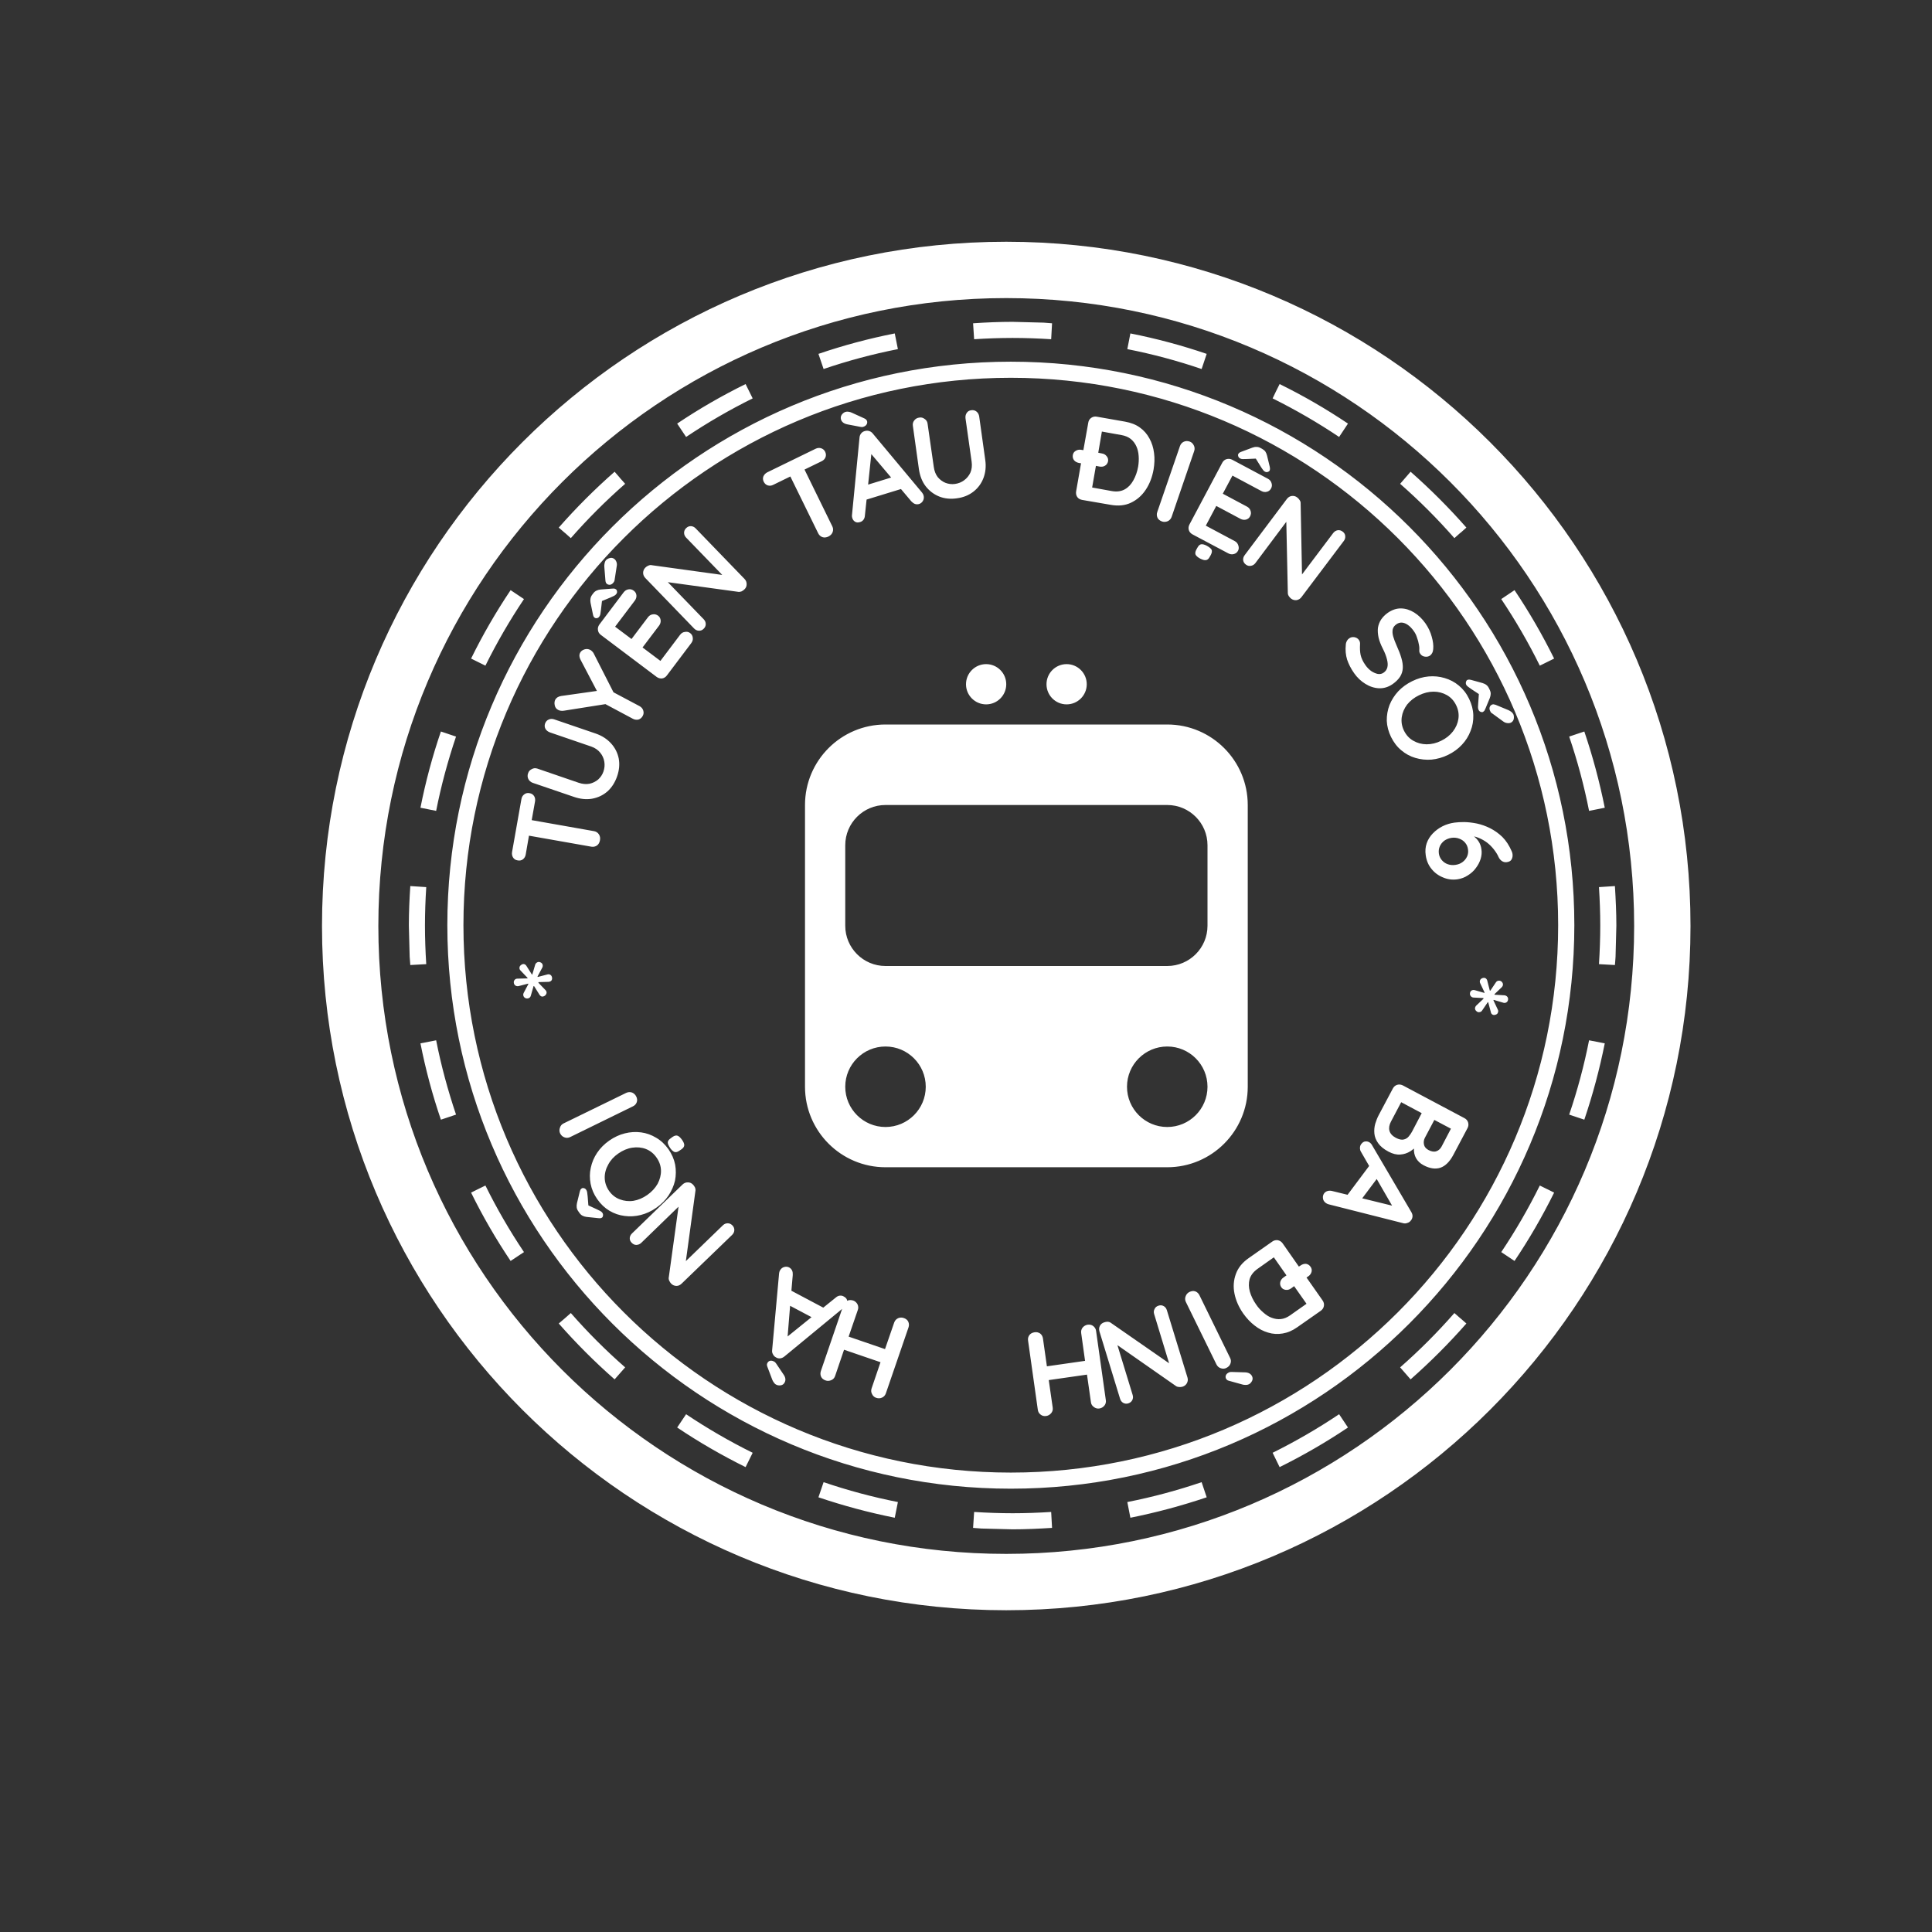 <svg width="24" height="24" viewBox="0 0 24 24" fill="none" xmlns="http://www.w3.org/2000/svg">
<rect x="0" y="0" width="24" height="24" fill="#333333" stroke="none"/>
<path d="M12.5 3.003C17.194 3.003 21 6.809 21 11.503C21 16.197 17.194 20.003 12.5 20.003C7.806 20.003 4 16.197 4 11.503C4 6.809 7.806 3.003 12.5 3.003ZM12.5 3.703C8.192 3.703 4.7 7.195 4.7 11.503C4.7 15.811 8.192 19.303 12.5 19.303C16.808 19.303 20.3 15.811 20.3 11.503C20.3 7.195 16.808 3.703 12.5 3.703ZM13.069 18.98C12.907 18.99 12.744 18.998 12.579 18.998L12.193 18.988C12.158 18.986 12.123 18.982 12.088 18.98L12.101 18.782C12.259 18.792 12.418 18.798 12.579 18.798C12.74 18.798 12.9 18.792 13.058 18.782L13.069 18.98ZM10.231 18.412C10.531 18.514 10.839 18.597 11.154 18.659L11.115 18.854C10.791 18.789 10.475 18.704 10.167 18.6L10.231 18.412ZM14.99 18.6C14.682 18.704 14.366 18.789 14.042 18.854L14.004 18.659C14.319 18.597 14.627 18.514 14.927 18.412L14.99 18.6ZM12.557 4.493C16.423 4.493 19.557 7.627 19.557 11.493C19.556 15.359 16.423 18.493 12.557 18.493C8.691 18.493 5.557 15.359 5.557 11.493C5.557 7.627 8.691 4.493 12.557 4.493ZM12.557 4.693C8.801 4.693 5.757 7.738 5.757 11.493C5.757 15.249 8.801 18.293 12.557 18.293C16.312 18.293 19.356 15.249 19.356 11.493C19.356 7.738 16.312 4.693 12.557 4.693ZM8.523 17.568C8.787 17.745 9.063 17.905 9.35 18.047L9.262 18.225C8.967 18.079 8.683 17.915 8.412 17.733L8.523 17.568ZM16.745 17.733C16.474 17.915 16.191 18.079 15.896 18.225L15.809 18.047C16.095 17.905 16.371 17.745 16.635 17.568L16.745 17.733ZM13.511 16.456C13.538 16.452 13.562 16.458 13.581 16.473C13.6 16.488 13.613 16.508 13.616 16.534L13.737 17.393C13.741 17.418 13.735 17.441 13.72 17.46C13.704 17.48 13.683 17.493 13.655 17.497C13.632 17.5 13.609 17.494 13.589 17.479C13.568 17.464 13.555 17.445 13.552 17.419L13.503 17.076L13.028 17.144L13.077 17.485C13.081 17.511 13.075 17.534 13.059 17.554C13.042 17.574 13.022 17.586 12.997 17.59C12.969 17.594 12.945 17.588 12.926 17.572C12.907 17.558 12.895 17.537 12.892 17.512L12.771 16.653C12.767 16.628 12.773 16.604 12.788 16.584C12.803 16.565 12.824 16.554 12.852 16.55C12.876 16.546 12.9 16.551 12.921 16.565C12.941 16.581 12.952 16.601 12.956 16.627L13.005 16.973L13.479 16.905L13.431 16.561C13.427 16.535 13.433 16.512 13.449 16.491C13.466 16.472 13.486 16.46 13.511 16.456ZM14.456 16.225C14.475 16.235 14.488 16.253 14.495 16.275L14.751 17.111C14.759 17.136 14.756 17.159 14.745 17.181C14.733 17.203 14.715 17.218 14.69 17.226C14.677 17.23 14.662 17.231 14.646 17.23C14.631 17.229 14.617 17.225 14.607 17.217L13.881 16.71L14.07 17.328C14.077 17.351 14.076 17.372 14.066 17.392C14.057 17.411 14.04 17.425 14.017 17.433C13.994 17.44 13.972 17.438 13.953 17.427C13.934 17.416 13.921 17.399 13.914 17.376L13.658 16.54C13.651 16.515 13.652 16.491 13.664 16.469C13.675 16.448 13.694 16.433 13.719 16.426C13.731 16.422 13.744 16.419 13.759 16.419C13.773 16.42 13.785 16.423 13.794 16.429L14.523 16.935L14.337 16.323C14.33 16.3 14.332 16.28 14.343 16.26C14.352 16.24 14.369 16.226 14.393 16.219C14.415 16.212 14.437 16.214 14.456 16.225ZM9.804 15.745C9.82 15.754 9.832 15.767 9.84 15.783C9.847 15.799 9.849 15.818 9.848 15.838L9.831 16.034L10.227 16.244L10.382 16.119C10.397 16.106 10.413 16.097 10.432 16.095C10.449 16.093 10.465 16.096 10.479 16.104C10.503 16.116 10.518 16.132 10.523 16.151C10.523 16.154 10.522 16.157 10.523 16.16C10.524 16.16 10.524 16.159 10.525 16.158C10.547 16.148 10.572 16.147 10.6 16.156C10.622 16.164 10.64 16.18 10.652 16.202C10.663 16.225 10.665 16.249 10.656 16.273L10.542 16.604L10.994 16.759L11.108 16.429C11.117 16.404 11.133 16.386 11.157 16.375C11.181 16.365 11.204 16.365 11.227 16.373C11.254 16.382 11.273 16.397 11.283 16.419C11.293 16.441 11.294 16.465 11.286 16.489L11.004 17.31C10.995 17.334 10.98 17.351 10.958 17.361C10.935 17.372 10.91 17.373 10.884 17.364C10.861 17.357 10.844 17.341 10.833 17.318C10.821 17.296 10.819 17.273 10.827 17.248L10.938 16.922L10.485 16.767L10.374 17.093C10.366 17.117 10.35 17.135 10.326 17.145C10.302 17.155 10.278 17.157 10.255 17.148C10.229 17.139 10.21 17.124 10.2 17.102C10.19 17.08 10.189 17.057 10.197 17.032L10.461 16.26L9.745 16.85C9.729 16.863 9.711 16.872 9.692 16.874C9.672 16.876 9.654 16.872 9.638 16.861C9.622 16.853 9.61 16.84 9.602 16.823C9.592 16.807 9.589 16.789 9.592 16.769L9.678 15.819C9.679 15.806 9.683 15.794 9.688 15.784C9.701 15.76 9.719 15.745 9.742 15.739C9.765 15.733 9.785 15.735 9.804 15.745ZM9.614 16.913C9.619 16.915 9.623 16.918 9.628 16.922C9.632 16.926 9.636 16.931 9.64 16.936L9.735 17.077C9.759 17.112 9.763 17.145 9.747 17.174C9.736 17.194 9.72 17.206 9.698 17.209C9.676 17.212 9.658 17.209 9.643 17.201C9.63 17.195 9.621 17.186 9.613 17.174C9.605 17.163 9.597 17.15 9.593 17.138L9.532 16.977C9.528 16.967 9.527 16.958 9.527 16.95C9.528 16.944 9.53 16.937 9.533 16.931C9.541 16.917 9.552 16.907 9.567 16.904C9.582 16.901 9.598 16.904 9.614 16.913ZM15.469 17.048C15.51 17.05 15.538 17.066 15.553 17.095C15.563 17.115 15.563 17.136 15.553 17.155C15.542 17.175 15.529 17.189 15.514 17.196C15.501 17.202 15.488 17.205 15.475 17.204C15.46 17.204 15.446 17.203 15.434 17.199L15.268 17.153C15.257 17.151 15.249 17.147 15.243 17.142C15.238 17.137 15.233 17.132 15.23 17.126C15.223 17.112 15.223 17.097 15.229 17.083C15.235 17.069 15.247 17.058 15.264 17.05C15.268 17.048 15.274 17.046 15.279 17.044C15.286 17.043 15.292 17.043 15.299 17.043L15.469 17.048ZM7.091 16.311C7.301 16.551 7.526 16.776 7.766 16.986L7.635 17.135C7.389 16.919 7.157 16.687 6.941 16.441L7.016 16.377L7.091 16.311ZM18.142 16.377H18.143L18.216 16.441C18 16.687 17.768 16.919 17.523 17.135L17.393 16.986C17.632 16.776 17.857 16.551 18.067 16.311L18.142 16.377ZM14.849 16.042C14.872 16.051 14.889 16.067 14.9 16.09L15.281 16.869C15.293 16.892 15.294 16.916 15.285 16.939C15.277 16.963 15.259 16.981 15.234 16.993C15.213 17.004 15.19 17.005 15.166 16.997C15.142 16.99 15.124 16.974 15.112 16.951L14.731 16.173C14.72 16.149 14.719 16.125 14.729 16.101C14.738 16.077 14.754 16.06 14.776 16.049C14.802 16.037 14.826 16.034 14.849 16.042ZM9.784 16.602L10.081 16.362L9.815 16.221L9.784 16.602ZM15.873 15.406C15.897 15.411 15.918 15.424 15.933 15.445L16.135 15.734L16.157 15.72C16.178 15.705 16.201 15.698 16.225 15.7C16.248 15.704 16.266 15.716 16.28 15.736C16.294 15.755 16.298 15.776 16.293 15.798C16.287 15.821 16.273 15.841 16.252 15.855L16.23 15.87L16.43 16.155C16.445 16.177 16.45 16.199 16.446 16.223C16.442 16.248 16.428 16.268 16.407 16.283L16.114 16.488C16.055 16.53 15.995 16.555 15.934 16.565C15.872 16.576 15.812 16.572 15.753 16.554C15.693 16.537 15.637 16.507 15.585 16.466C15.533 16.426 15.486 16.376 15.444 16.317C15.389 16.238 15.352 16.155 15.335 16.069C15.318 15.985 15.324 15.904 15.352 15.827C15.379 15.751 15.431 15.685 15.511 15.629L15.805 15.423C15.826 15.408 15.849 15.403 15.873 15.406ZM15.622 15.762C15.571 15.798 15.538 15.841 15.523 15.89C15.51 15.94 15.511 15.991 15.526 16.045C15.542 16.1 15.568 16.154 15.604 16.205C15.63 16.244 15.661 16.277 15.694 16.305C15.727 16.334 15.761 16.357 15.798 16.37C15.835 16.384 15.873 16.39 15.911 16.386C15.95 16.382 15.989 16.366 16.027 16.339L16.23 16.196L16.076 15.977L16.038 16.005C16.017 16.02 15.995 16.026 15.972 16.023C15.948 16.02 15.93 16.01 15.917 15.991C15.903 15.971 15.899 15.948 15.904 15.925C15.91 15.903 15.922 15.885 15.943 15.87L15.981 15.843L15.824 15.619L15.622 15.762ZM8.546 14.688C8.57 14.688 8.591 14.697 8.609 14.716C8.618 14.725 8.626 14.737 8.633 14.75C8.638 14.763 8.641 14.775 8.64 14.785L8.52 15.666L8.98 15.221C8.998 15.204 9.018 15.196 9.04 15.196C9.062 15.196 9.081 15.205 9.099 15.223C9.115 15.24 9.123 15.26 9.122 15.282C9.121 15.304 9.112 15.323 9.095 15.34L8.466 15.947C8.447 15.965 8.426 15.974 8.402 15.974C8.377 15.973 8.355 15.964 8.337 15.945C8.327 15.935 8.32 15.923 8.313 15.908C8.307 15.894 8.305 15.88 8.308 15.867L8.429 14.99L7.965 15.44C7.948 15.456 7.927 15.464 7.905 15.465C7.884 15.465 7.864 15.456 7.847 15.438C7.83 15.421 7.822 15.402 7.823 15.38C7.824 15.358 7.834 15.339 7.851 15.322L8.479 14.714C8.498 14.696 8.52 14.687 8.546 14.688ZM6.03 14.727C6.172 15.014 6.332 15.29 6.509 15.554L6.426 15.609L6.343 15.664C6.161 15.393 5.997 15.11 5.852 14.815L5.94 14.771L6.03 14.727ZM19.217 14.771H19.218L19.306 14.815C19.16 15.11 18.996 15.393 18.814 15.664L18.649 15.554C18.826 15.29 18.986 15.014 19.128 14.727L19.217 14.771ZM16.963 14.179C16.983 14.177 17.002 14.183 17.02 14.196C17.027 14.202 17.033 14.209 17.039 14.217L17.531 15.055C17.542 15.073 17.548 15.092 17.547 15.111C17.545 15.132 17.538 15.149 17.525 15.163C17.515 15.177 17.5 15.187 17.482 15.192C17.465 15.199 17.446 15.2 17.427 15.194L16.503 14.96C16.49 14.956 16.479 14.951 16.47 14.944C16.448 14.928 16.436 14.908 16.434 14.884C16.431 14.861 16.437 14.841 16.449 14.824C16.46 14.81 16.474 14.8 16.492 14.795C16.509 14.79 16.528 14.79 16.548 14.795L16.74 14.842L17.008 14.484L16.909 14.312C16.898 14.296 16.893 14.277 16.894 14.259C16.894 14.242 16.899 14.226 16.909 14.213C16.925 14.191 16.943 14.18 16.963 14.179ZM7.282 14.78C7.288 14.789 7.292 14.799 7.294 14.812C7.296 14.826 7.298 14.842 7.3 14.861L7.309 14.974L7.411 15.021C7.429 15.03 7.444 15.037 7.456 15.043C7.468 15.049 7.477 15.057 7.482 15.065C7.49 15.076 7.492 15.087 7.491 15.099C7.49 15.111 7.486 15.12 7.479 15.125C7.472 15.13 7.465 15.132 7.459 15.133C7.452 15.134 7.442 15.133 7.429 15.132L7.286 15.117C7.267 15.115 7.25 15.109 7.236 15.102C7.222 15.095 7.209 15.083 7.197 15.066L7.184 15.047C7.172 15.031 7.166 15.015 7.164 14.999C7.162 14.983 7.163 14.966 7.167 14.947L7.201 14.808C7.204 14.795 7.208 14.785 7.211 14.779C7.214 14.774 7.218 14.768 7.225 14.764C7.232 14.758 7.242 14.757 7.254 14.76C7.265 14.762 7.274 14.769 7.282 14.78ZM7.965 14.067C8.031 14.076 8.093 14.098 8.152 14.134C8.211 14.168 8.261 14.216 8.304 14.276C8.346 14.337 8.374 14.401 8.387 14.468C8.399 14.535 8.398 14.601 8.385 14.667C8.37 14.732 8.342 14.794 8.304 14.852C8.265 14.909 8.215 14.96 8.153 15.003C8.092 15.046 8.027 15.076 7.96 15.093C7.892 15.11 7.826 15.114 7.76 15.105C7.692 15.097 7.629 15.075 7.57 15.04C7.512 15.005 7.461 14.957 7.419 14.896C7.377 14.836 7.35 14.773 7.337 14.706C7.324 14.638 7.324 14.571 7.339 14.506C7.353 14.44 7.379 14.378 7.418 14.32C7.457 14.262 7.507 14.212 7.568 14.169C7.63 14.126 7.694 14.096 7.762 14.079C7.829 14.062 7.897 14.058 7.965 14.067ZM16.922 14.886L17.293 14.977L17.102 14.646L16.922 14.886ZM7.854 14.257C7.793 14.266 7.736 14.291 7.681 14.329C7.626 14.367 7.584 14.413 7.556 14.466C7.526 14.519 7.511 14.575 7.512 14.632C7.513 14.689 7.531 14.743 7.566 14.794C7.602 14.845 7.647 14.879 7.7 14.899C7.753 14.919 7.81 14.926 7.869 14.917C7.928 14.907 7.985 14.883 8.041 14.844C8.096 14.805 8.139 14.759 8.169 14.706C8.197 14.653 8.212 14.598 8.211 14.542C8.21 14.485 8.192 14.431 8.156 14.38C8.121 14.329 8.076 14.294 8.023 14.273C7.97 14.253 7.913 14.248 7.854 14.257ZM17.426 13.483L18.192 13.89C18.215 13.902 18.23 13.92 18.237 13.942C18.245 13.967 18.242 13.991 18.23 14.014L18.053 14.348C18.008 14.432 17.954 14.485 17.893 14.506C17.831 14.526 17.761 14.516 17.684 14.475C17.642 14.453 17.611 14.423 17.59 14.386C17.571 14.352 17.563 14.312 17.564 14.268C17.55 14.28 17.535 14.292 17.519 14.302C17.482 14.325 17.441 14.339 17.395 14.342C17.35 14.346 17.301 14.334 17.248 14.306C17.19 14.275 17.147 14.24 17.12 14.201C17.093 14.163 17.077 14.123 17.073 14.081C17.069 14.039 17.073 13.998 17.084 13.959C17.096 13.92 17.11 13.884 17.127 13.852L17.303 13.521C17.315 13.499 17.333 13.483 17.356 13.476C17.38 13.469 17.403 13.472 17.426 13.483ZM14.5 9C15.052 9 15.5 9.448 15.5 10V13.5C15.5 14.052 15.052 14.5 14.5 14.5H11C10.448 14.5 10 14.052 10 13.5V10C10 9.448 10.448 9 11 9H14.5ZM8.416 14.108C8.434 14.114 8.453 14.132 8.473 14.16C8.492 14.187 8.501 14.21 8.5 14.227C8.499 14.245 8.487 14.262 8.464 14.278L8.44 14.294C8.417 14.311 8.396 14.316 8.378 14.31C8.361 14.303 8.343 14.287 8.326 14.263C8.305 14.232 8.295 14.209 8.295 14.191C8.296 14.174 8.308 14.156 8.332 14.14L8.355 14.123C8.379 14.107 8.399 14.102 8.416 14.108ZM17.7 14.135C17.687 14.16 17.683 14.188 17.689 14.218C17.695 14.247 17.714 14.269 17.745 14.286C17.783 14.306 17.816 14.311 17.843 14.301C17.87 14.292 17.893 14.272 17.909 14.241L18.024 14.021L17.818 13.912L17.7 14.135ZM17.279 13.933C17.258 13.973 17.251 14.011 17.26 14.046C17.269 14.081 17.296 14.111 17.339 14.134C17.379 14.155 17.412 14.162 17.439 14.155C17.464 14.149 17.485 14.136 17.501 14.116C17.517 14.097 17.53 14.077 17.54 14.059L17.661 13.828L17.406 13.692L17.279 13.933ZM7.852 13.572C7.875 13.582 7.892 13.598 7.903 13.62C7.916 13.645 7.918 13.67 7.91 13.692C7.901 13.716 7.885 13.733 7.861 13.744L7.083 14.125C7.06 14.136 7.036 14.138 7.013 14.129C6.989 14.121 6.97 14.104 6.958 14.079C6.948 14.058 6.947 14.035 6.955 14.011C6.962 13.986 6.977 13.967 7 13.956L7.779 13.576C7.803 13.565 7.827 13.563 7.852 13.572ZM11 13C10.724 13 10.5 13.224 10.5 13.5C10.5 13.776 10.724 14 11 14C11.276 14 11.5 13.776 11.5 13.5C11.5 13.224 11.276 13 11 13ZM14.5 13C14.224 13 14 13.224 14 13.5C14 13.776 14.224 14 14.5 14C14.776 14 15 13.776 15 13.5C15 13.224 14.776 13 14.5 13ZM5.418 12.923C5.48 13.238 5.564 13.546 5.665 13.846L5.57 13.878L5.477 13.909C5.372 13.602 5.287 13.285 5.223 12.961L5.418 12.923ZM19.935 12.961C19.87 13.285 19.785 13.601 19.681 13.909L19.588 13.878L19.493 13.846C19.595 13.546 19.678 13.238 19.74 12.923L19.935 12.961ZM18.456 12.153C18.467 12.161 18.473 12.172 18.476 12.185L18.506 12.302C18.506 12.305 18.508 12.306 18.51 12.307C18.512 12.307 18.513 12.306 18.515 12.304L18.582 12.204C18.59 12.191 18.602 12.184 18.615 12.183C18.629 12.181 18.641 12.184 18.652 12.193C18.664 12.204 18.67 12.215 18.67 12.229C18.671 12.242 18.665 12.253 18.655 12.264L18.567 12.348C18.565 12.35 18.565 12.352 18.565 12.354C18.566 12.357 18.567 12.358 18.57 12.357L18.689 12.364C18.704 12.366 18.716 12.372 18.725 12.383C18.733 12.393 18.736 12.406 18.733 12.421C18.731 12.434 18.724 12.445 18.713 12.452C18.701 12.459 18.688 12.461 18.674 12.456L18.56 12.422C18.557 12.42 18.554 12.421 18.553 12.423C18.552 12.425 18.552 12.428 18.554 12.431L18.605 12.539C18.612 12.552 18.614 12.565 18.608 12.577C18.604 12.591 18.595 12.6 18.581 12.604C18.564 12.611 18.549 12.61 18.538 12.602C18.527 12.595 18.521 12.584 18.519 12.57L18.488 12.454C18.488 12.451 18.486 12.45 18.484 12.449C18.483 12.449 18.481 12.45 18.48 12.452L18.412 12.552C18.404 12.565 18.392 12.572 18.379 12.573C18.365 12.576 18.353 12.572 18.342 12.562C18.33 12.553 18.324 12.541 18.323 12.527C18.323 12.514 18.329 12.502 18.339 12.491L18.427 12.408C18.429 12.406 18.429 12.403 18.429 12.401C18.428 12.399 18.427 12.398 18.424 12.398L18.305 12.392C18.29 12.391 18.278 12.385 18.27 12.373C18.261 12.363 18.258 12.35 18.261 12.335C18.263 12.321 18.27 12.311 18.281 12.304C18.293 12.298 18.306 12.296 18.32 12.3L18.435 12.333C18.437 12.335 18.44 12.335 18.441 12.333C18.443 12.331 18.442 12.328 18.44 12.325L18.389 12.217C18.382 12.204 18.381 12.191 18.385 12.179C18.39 12.166 18.399 12.157 18.413 12.151C18.43 12.145 18.445 12.146 18.456 12.153ZM6.712 11.954C6.726 11.959 6.735 11.968 6.74 11.981C6.744 11.994 6.743 12.008 6.736 12.021L6.679 12.127C6.677 12.13 6.677 12.133 6.679 12.135C6.68 12.136 6.682 12.136 6.685 12.135L6.8 12.105C6.814 12.101 6.828 12.103 6.839 12.111C6.85 12.119 6.856 12.131 6.858 12.146C6.86 12.159 6.857 12.171 6.849 12.182C6.84 12.191 6.828 12.196 6.813 12.197L6.693 12.2C6.691 12.2 6.689 12.201 6.688 12.202C6.688 12.204 6.688 12.207 6.69 12.21L6.774 12.297C6.785 12.307 6.79 12.319 6.79 12.332C6.789 12.345 6.782 12.357 6.771 12.367C6.756 12.378 6.742 12.382 6.729 12.379C6.717 12.375 6.707 12.366 6.7 12.354L6.636 12.252C6.634 12.249 6.633 12.249 6.631 12.249C6.629 12.249 6.628 12.251 6.627 12.254L6.594 12.369C6.59 12.384 6.581 12.394 6.569 12.399C6.557 12.405 6.543 12.405 6.529 12.4C6.516 12.394 6.507 12.385 6.503 12.373C6.498 12.361 6.499 12.348 6.505 12.335L6.562 12.227C6.564 12.225 6.564 12.223 6.563 12.221C6.562 12.219 6.559 12.218 6.557 12.22L6.441 12.25C6.427 12.253 6.414 12.25 6.403 12.243C6.392 12.236 6.385 12.224 6.383 12.209C6.381 12.195 6.384 12.183 6.393 12.173C6.401 12.162 6.414 12.157 6.429 12.157L6.548 12.154C6.551 12.155 6.553 12.154 6.554 12.152C6.554 12.15 6.553 12.147 6.551 12.145L6.468 12.058C6.457 12.047 6.452 12.036 6.453 12.023C6.453 12.008 6.46 11.997 6.472 11.988C6.486 11.977 6.5 11.973 6.513 11.977C6.525 11.981 6.534 11.989 6.541 12.001L6.605 12.102C6.607 12.105 6.609 12.107 6.61 12.106C6.612 12.106 6.614 12.104 6.614 12.101L6.648 11.985C6.652 11.971 6.661 11.961 6.673 11.955C6.685 11.948 6.698 11.948 6.712 11.954ZM11 10C10.724 10 10.5 10.224 10.5 10.5V11.5C10.5 11.776 10.724 12 11 12H14.5C14.776 12 15 11.776 15 11.5V10.5C15 10.224 14.776 10 14.5 10H11ZM5.295 11.02C5.285 11.178 5.279 11.338 5.279 11.498C5.279 11.659 5.285 11.819 5.295 11.977L5.097 11.988C5.094 11.954 5.091 11.919 5.089 11.884L5.079 11.498C5.079 11.333 5.086 11.169 5.097 11.007L5.295 11.02ZM20.061 11.007C20.071 11.169 20.079 11.333 20.079 11.498L20.069 11.884C20.068 11.919 20.063 11.954 20.061 11.988L19.863 11.977C19.873 11.819 19.879 11.659 19.879 11.498C19.879 11.338 19.873 11.178 19.863 11.02L20.061 11.007ZM18.346 10.23C18.401 10.242 18.456 10.261 18.51 10.288C18.564 10.315 18.615 10.351 18.662 10.396C18.709 10.443 18.748 10.503 18.779 10.575C18.784 10.587 18.788 10.598 18.789 10.609C18.792 10.632 18.789 10.653 18.779 10.673C18.77 10.693 18.749 10.706 18.718 10.71C18.696 10.713 18.676 10.709 18.657 10.696C18.64 10.685 18.625 10.667 18.615 10.645C18.601 10.612 18.58 10.581 18.556 10.55C18.532 10.52 18.505 10.492 18.474 10.468C18.442 10.444 18.407 10.424 18.368 10.408C18.35 10.401 18.331 10.394 18.311 10.39C18.331 10.407 18.35 10.426 18.366 10.45C18.385 10.478 18.398 10.512 18.403 10.552C18.409 10.59 18.405 10.63 18.393 10.67C18.38 10.711 18.36 10.749 18.333 10.784C18.307 10.82 18.273 10.85 18.233 10.875C18.195 10.9 18.152 10.916 18.105 10.923C18.041 10.932 17.981 10.924 17.924 10.899C17.867 10.876 17.819 10.84 17.781 10.792C17.743 10.745 17.72 10.689 17.711 10.625C17.703 10.572 17.707 10.521 17.723 10.475C17.739 10.429 17.765 10.388 17.8 10.352C17.834 10.317 17.874 10.287 17.92 10.264C17.966 10.241 18.016 10.226 18.067 10.219C18.101 10.214 18.142 10.212 18.19 10.212C18.239 10.213 18.291 10.219 18.346 10.23ZM18.031 10.408C17.998 10.413 17.968 10.425 17.942 10.443C17.917 10.462 17.898 10.486 17.886 10.513C17.874 10.54 17.87 10.57 17.874 10.602C17.878 10.633 17.891 10.661 17.91 10.684C17.93 10.707 17.954 10.725 17.983 10.735C18.013 10.746 18.045 10.749 18.079 10.744C18.114 10.739 18.143 10.728 18.168 10.709C18.194 10.69 18.212 10.667 18.225 10.639C18.237 10.612 18.241 10.582 18.236 10.551C18.232 10.519 18.22 10.491 18.2 10.468C18.181 10.445 18.157 10.429 18.127 10.418C18.098 10.407 18.066 10.403 18.031 10.408ZM6.578 9.853C6.604 9.857 6.623 9.87 6.636 9.891C6.647 9.91 6.651 9.933 6.646 9.958L6.605 10.188L7.38 10.325C7.405 10.33 7.426 10.343 7.44 10.365C7.454 10.386 7.458 10.41 7.453 10.438C7.448 10.466 7.436 10.488 7.416 10.503C7.395 10.517 7.372 10.522 7.347 10.518L6.571 10.381L6.531 10.613C6.527 10.639 6.515 10.66 6.496 10.675C6.477 10.689 6.455 10.693 6.43 10.688C6.404 10.684 6.386 10.672 6.374 10.653C6.361 10.633 6.357 10.61 6.361 10.584L6.477 9.928C6.481 9.902 6.493 9.882 6.512 9.868C6.531 9.853 6.553 9.848 6.578 9.853ZM5.57 9.118H5.569L5.665 9.15C5.564 9.45 5.48 9.758 5.418 10.073L5.223 10.034C5.287 9.71 5.372 9.394 5.477 9.087L5.57 9.118ZM19.681 9.087C19.785 9.394 19.87 9.71 19.935 10.034L19.74 10.073C19.678 9.758 19.595 9.45 19.493 9.15L19.588 9.118L19.681 9.087ZM6.887 8.937L7.399 9.112C7.478 9.139 7.542 9.181 7.591 9.235C7.64 9.289 7.672 9.352 7.686 9.422C7.699 9.492 7.693 9.566 7.666 9.644C7.639 9.721 7.599 9.784 7.545 9.832C7.491 9.879 7.427 9.909 7.354 9.922C7.283 9.934 7.207 9.926 7.129 9.899L6.616 9.724C6.592 9.715 6.574 9.699 6.563 9.677C6.552 9.654 6.551 9.629 6.561 9.603C6.568 9.581 6.584 9.565 6.606 9.554C6.629 9.541 6.651 9.54 6.676 9.548L7.189 9.724C7.237 9.74 7.281 9.744 7.323 9.736C7.364 9.727 7.4 9.709 7.431 9.683C7.461 9.655 7.483 9.623 7.496 9.585C7.51 9.544 7.514 9.503 7.507 9.462C7.5 9.42 7.483 9.383 7.456 9.35C7.429 9.316 7.392 9.291 7.345 9.274L6.831 9.098C6.807 9.089 6.789 9.075 6.777 9.056C6.765 9.036 6.763 9.013 6.771 8.988C6.78 8.964 6.795 8.947 6.817 8.938C6.839 8.928 6.862 8.928 6.887 8.937ZM17.946 8.423C18.011 8.442 18.071 8.473 18.123 8.517C18.175 8.56 18.218 8.615 18.25 8.682C18.282 8.748 18.3 8.816 18.302 8.884C18.304 8.953 18.293 9.018 18.268 9.08C18.244 9.143 18.209 9.2 18.161 9.251C18.114 9.302 18.056 9.344 17.989 9.377C17.922 9.41 17.853 9.429 17.784 9.436C17.715 9.442 17.647 9.434 17.582 9.415C17.518 9.396 17.46 9.365 17.407 9.32C17.355 9.277 17.313 9.222 17.28 9.155C17.248 9.089 17.23 9.022 17.227 8.954C17.226 8.886 17.237 8.821 17.261 8.758C17.286 8.696 17.322 8.639 17.369 8.588C17.417 8.537 17.475 8.495 17.542 8.462C17.609 8.429 17.678 8.409 17.747 8.403C17.816 8.397 17.883 8.404 17.946 8.423ZM17.809 8.592C17.749 8.592 17.688 8.607 17.627 8.637C17.567 8.666 17.518 8.705 17.48 8.752C17.444 8.8 17.421 8.853 17.413 8.909C17.405 8.965 17.414 9.022 17.441 9.077C17.469 9.133 17.507 9.174 17.557 9.202C17.606 9.23 17.66 9.245 17.721 9.246C17.782 9.246 17.843 9.232 17.903 9.202C17.963 9.173 18.012 9.134 18.049 9.086C18.086 9.038 18.109 8.985 18.117 8.929C18.125 8.873 18.116 8.816 18.089 8.761C18.062 8.705 18.023 8.663 17.974 8.635C17.924 8.607 17.869 8.592 17.809 8.592ZM18.578 8.755L18.737 8.821C18.75 8.827 18.762 8.834 18.773 8.842C18.784 8.85 18.793 8.861 18.799 8.872C18.806 8.887 18.808 8.907 18.805 8.929C18.801 8.95 18.789 8.967 18.769 8.977C18.755 8.983 18.739 8.985 18.721 8.982C18.704 8.98 18.688 8.973 18.672 8.961L18.535 8.861C18.529 8.858 18.524 8.854 18.52 8.849C18.517 8.844 18.514 8.838 18.512 8.834C18.503 8.817 18.501 8.801 18.505 8.786C18.509 8.772 18.518 8.761 18.532 8.754C18.538 8.751 18.545 8.749 18.552 8.749C18.56 8.75 18.569 8.752 18.578 8.755ZM7.332 8.073C7.34 8.077 7.347 8.083 7.354 8.09C7.361 8.096 7.368 8.104 7.373 8.113L7.621 8.6L7.945 8.772C7.968 8.785 7.984 8.803 7.991 8.827C7.998 8.85 7.996 8.871 7.985 8.892C7.974 8.914 7.956 8.93 7.933 8.938C7.909 8.944 7.885 8.941 7.862 8.929L7.521 8.747L7.009 8.828C6.993 8.831 6.978 8.831 6.966 8.829C6.953 8.827 6.942 8.824 6.934 8.819C6.91 8.807 6.896 8.787 6.891 8.761C6.885 8.734 6.888 8.711 6.898 8.691C6.912 8.667 6.935 8.652 6.97 8.646L7.415 8.583L7.212 8.196C7.195 8.164 7.193 8.134 7.207 8.108C7.218 8.088 7.236 8.075 7.26 8.067C7.284 8.059 7.308 8.061 7.332 8.073ZM18.278 8.447L18.416 8.485C18.434 8.491 18.451 8.498 18.463 8.508C18.476 8.517 18.487 8.531 18.496 8.549L18.506 8.57C18.515 8.588 18.519 8.605 18.518 8.621C18.517 8.637 18.514 8.653 18.507 8.671L18.452 8.804C18.447 8.816 18.442 8.825 18.439 8.83C18.434 8.835 18.428 8.84 18.421 8.844C18.413 8.848 18.404 8.847 18.393 8.843C18.382 8.839 18.373 8.831 18.367 8.818C18.363 8.809 18.36 8.798 18.36 8.784C18.36 8.771 18.362 8.755 18.363 8.735L18.371 8.622L18.277 8.56C18.261 8.549 18.248 8.539 18.237 8.531C18.227 8.523 18.218 8.515 18.214 8.506C18.208 8.494 18.208 8.482 18.211 8.471C18.214 8.459 18.22 8.451 18.227 8.447C18.235 8.444 18.241 8.442 18.248 8.442C18.255 8.442 18.265 8.444 18.278 8.447ZM12.25 8.25C12.388 8.25 12.5 8.362 12.5 8.5C12.5 8.638 12.388 8.75 12.25 8.75C12.112 8.75 12 8.638 12 8.5C12 8.362 12.112 8.25 12.25 8.25ZM13.25 8.25C13.388 8.25 13.5 8.362 13.5 8.5C13.5 8.638 13.388 8.75 13.25 8.75C13.112 8.75 13 8.638 13 8.5C13 8.362 13.112 8.25 13.25 8.25ZM17.404 7.558C17.461 7.559 17.516 7.577 17.568 7.609C17.621 7.642 17.667 7.687 17.707 7.743C17.744 7.796 17.77 7.852 17.785 7.908C17.802 7.965 17.808 8.017 17.804 8.062C17.802 8.099 17.788 8.126 17.764 8.144C17.746 8.156 17.724 8.161 17.7 8.157C17.676 8.154 17.657 8.142 17.644 8.123C17.635 8.111 17.63 8.097 17.631 8.082C17.633 8.061 17.632 8.036 17.626 8.007C17.621 7.977 17.613 7.948 17.602 7.919C17.593 7.889 17.58 7.864 17.565 7.843C17.541 7.808 17.515 7.781 17.489 7.763C17.464 7.745 17.438 7.736 17.414 7.734C17.39 7.733 17.368 7.74 17.348 7.754C17.323 7.771 17.307 7.792 17.301 7.817C17.296 7.843 17.297 7.873 17.307 7.907C17.317 7.941 17.331 7.979 17.35 8.021C17.375 8.077 17.395 8.127 17.408 8.173C17.422 8.219 17.428 8.262 17.426 8.3C17.424 8.337 17.413 8.373 17.393 8.405C17.372 8.438 17.341 8.469 17.3 8.498C17.247 8.535 17.19 8.552 17.131 8.55C17.072 8.547 17.015 8.529 16.961 8.495C16.907 8.462 16.86 8.418 16.821 8.362C16.781 8.305 16.753 8.249 16.734 8.193C16.717 8.137 16.711 8.075 16.718 8.008C16.719 7.991 16.724 7.976 16.731 7.962C16.739 7.948 16.748 7.938 16.76 7.93C16.779 7.916 16.8 7.912 16.823 7.915C16.847 7.919 16.867 7.93 16.881 7.95C16.892 7.966 16.897 7.984 16.895 8.003C16.892 8.052 16.894 8.096 16.902 8.136C16.911 8.176 16.931 8.219 16.963 8.264C16.984 8.294 17.009 8.318 17.035 8.337C17.063 8.355 17.09 8.367 17.116 8.372C17.143 8.376 17.167 8.371 17.188 8.356C17.212 8.339 17.227 8.318 17.234 8.291C17.241 8.264 17.24 8.232 17.23 8.193C17.221 8.154 17.204 8.109 17.178 8.058C17.153 8.009 17.135 7.963 17.125 7.92C17.116 7.877 17.113 7.837 17.117 7.8C17.123 7.763 17.136 7.728 17.156 7.697C17.177 7.666 17.204 7.638 17.239 7.613C17.292 7.576 17.348 7.557 17.404 7.558ZM7.873 7.338C7.893 7.353 7.904 7.372 7.906 7.396C7.908 7.419 7.901 7.44 7.886 7.461L7.641 7.785L7.845 7.938L8.049 7.668C8.064 7.648 8.084 7.635 8.107 7.632C8.131 7.627 8.154 7.633 8.175 7.648C8.195 7.663 8.205 7.683 8.207 7.707C8.209 7.73 8.202 7.752 8.187 7.772L7.982 8.043L8.204 8.21L8.449 7.885C8.465 7.864 8.485 7.852 8.509 7.85C8.533 7.845 8.555 7.85 8.573 7.864C8.593 7.879 8.604 7.899 8.606 7.923C8.609 7.946 8.603 7.968 8.587 7.989L8.284 8.391C8.269 8.411 8.249 8.424 8.225 8.428C8.2 8.43 8.177 8.424 8.156 8.408L7.464 7.887C7.443 7.871 7.431 7.852 7.428 7.828C7.424 7.803 7.43 7.78 7.445 7.759L7.748 7.357C7.764 7.337 7.783 7.325 7.807 7.321C7.83 7.317 7.852 7.322 7.873 7.338ZM6.509 7.442C6.332 7.706 6.172 7.982 6.03 8.269L5.852 8.181C5.997 7.886 6.161 7.602 6.343 7.331L6.509 7.442ZM18.814 7.331C18.996 7.602 19.16 7.886 19.306 8.181L19.128 8.269C18.986 7.982 18.826 7.706 18.649 7.442L18.814 7.331ZM8.583 6.536C8.605 6.537 8.624 6.546 8.641 6.563L9.249 7.192C9.267 7.211 9.276 7.233 9.275 7.259C9.275 7.283 9.266 7.304 9.247 7.322C9.238 7.331 9.226 7.339 9.213 7.346C9.2 7.351 9.188 7.353 9.178 7.353L8.296 7.232L8.742 7.693C8.759 7.711 8.767 7.73 8.767 7.753C8.767 7.775 8.758 7.795 8.74 7.812C8.723 7.829 8.703 7.836 8.681 7.835C8.659 7.834 8.64 7.825 8.623 7.808L8.016 7.18C7.998 7.161 7.989 7.139 7.989 7.115C7.99 7.09 7.999 7.068 8.018 7.05C8.028 7.04 8.04 7.032 8.055 7.026C8.069 7.02 8.083 7.017 8.096 7.021L8.972 7.142L8.523 6.678C8.507 6.661 8.498 6.641 8.498 6.619C8.498 6.597 8.506 6.577 8.524 6.56C8.542 6.543 8.561 6.535 8.583 6.536ZM7.652 7.321C7.66 7.327 7.664 7.336 7.665 7.348C7.667 7.359 7.663 7.37 7.654 7.381C7.648 7.389 7.64 7.396 7.628 7.402C7.616 7.408 7.6 7.415 7.582 7.423L7.478 7.466L7.465 7.578C7.463 7.598 7.46 7.615 7.458 7.628C7.456 7.641 7.451 7.651 7.445 7.659C7.438 7.67 7.428 7.676 7.416 7.679C7.404 7.681 7.395 7.679 7.388 7.674C7.381 7.669 7.376 7.663 7.373 7.657C7.37 7.651 7.368 7.642 7.365 7.629L7.336 7.488C7.333 7.47 7.332 7.453 7.335 7.438C7.337 7.422 7.344 7.405 7.355 7.39L7.37 7.37C7.382 7.354 7.396 7.343 7.41 7.337C7.424 7.33 7.441 7.325 7.46 7.323L7.604 7.312C7.617 7.311 7.626 7.311 7.633 7.312C7.639 7.314 7.646 7.317 7.652 7.321ZM16.047 6.161C16.072 6.158 16.095 6.164 16.115 6.18C16.126 6.188 16.136 6.199 16.145 6.213C16.154 6.226 16.158 6.239 16.157 6.252L16.174 7.136L16.562 6.621C16.577 6.602 16.595 6.591 16.616 6.587C16.638 6.583 16.659 6.589 16.679 6.604C16.698 6.618 16.709 6.636 16.711 6.658C16.713 6.68 16.708 6.701 16.693 6.72L16.167 7.418C16.151 7.439 16.131 7.451 16.106 7.455C16.083 7.458 16.06 7.452 16.039 7.437C16.029 7.429 16.02 7.419 16.011 7.407C16.003 7.395 15.999 7.384 15.998 7.373L15.979 6.482L15.594 6.996C15.579 7.015 15.56 7.026 15.538 7.029C15.517 7.033 15.495 7.028 15.476 7.013C15.456 6.998 15.446 6.98 15.443 6.958C15.441 6.936 15.447 6.916 15.462 6.896L15.987 6.197C16.003 6.177 16.023 6.164 16.047 6.161ZM7.631 6.943C7.643 6.952 7.652 6.965 7.658 6.982C7.664 6.998 7.665 7.015 7.661 7.035L7.635 7.203C7.634 7.21 7.633 7.216 7.63 7.222C7.627 7.227 7.624 7.232 7.621 7.236C7.61 7.251 7.596 7.26 7.581 7.264C7.567 7.266 7.553 7.263 7.54 7.254C7.535 7.25 7.53 7.244 7.527 7.238C7.524 7.231 7.522 7.223 7.521 7.213L7.507 7.041C7.506 7.027 7.507 7.013 7.51 7C7.512 6.986 7.517 6.973 7.524 6.963C7.535 6.949 7.551 6.939 7.572 6.933C7.593 6.926 7.613 6.93 7.631 6.943ZM14.923 6.761C14.941 6.759 14.964 6.765 14.99 6.779C15.023 6.797 15.043 6.814 15.051 6.829C15.058 6.845 15.055 6.866 15.042 6.892L15.028 6.917C15.015 6.943 14.998 6.956 14.98 6.958C14.962 6.961 14.938 6.954 14.907 6.938C14.878 6.922 14.86 6.906 14.852 6.89C14.845 6.873 14.848 6.853 14.861 6.828L14.875 6.803C14.889 6.777 14.905 6.763 14.923 6.761ZM15.307 5.711L15.75 5.947C15.773 5.959 15.788 5.977 15.795 6C15.803 6.022 15.802 6.045 15.79 6.067C15.778 6.089 15.761 6.104 15.737 6.109C15.715 6.115 15.693 6.112 15.67 6.1L15.31 5.908L15.19 6.133L15.49 6.293C15.513 6.305 15.528 6.323 15.535 6.346C15.543 6.368 15.541 6.391 15.529 6.414C15.518 6.436 15.5 6.449 15.477 6.455C15.455 6.46 15.432 6.457 15.409 6.445L15.109 6.285L14.979 6.53L15.339 6.722C15.362 6.734 15.376 6.753 15.383 6.776C15.391 6.8 15.39 6.822 15.379 6.842C15.367 6.864 15.35 6.877 15.326 6.883C15.304 6.889 15.281 6.886 15.258 6.874L14.815 6.639C14.791 6.626 14.775 6.608 14.768 6.585C14.761 6.561 14.764 6.538 14.776 6.515L15.183 5.749C15.195 5.726 15.213 5.711 15.235 5.704C15.26 5.697 15.284 5.699 15.307 5.711ZM7.7 5.935H7.699L7.766 6.01C7.526 6.22 7.301 6.445 7.091 6.685L7.016 6.618V6.619L6.941 6.554C7.157 6.308 7.389 6.076 7.635 5.86L7.7 5.935ZM17.523 5.86C17.768 6.076 18 6.308 18.216 6.554L18.143 6.619L18.142 6.618L18.067 6.685C17.857 6.445 17.632 6.22 17.393 6.01L17.458 5.935L17.523 5.86ZM10.199 5.568C10.222 5.575 10.24 5.59 10.251 5.613C10.262 5.637 10.263 5.659 10.254 5.682C10.245 5.703 10.229 5.719 10.206 5.73L9.994 5.833L10.34 6.54C10.351 6.563 10.352 6.587 10.343 6.611C10.334 6.634 10.317 6.652 10.291 6.665C10.266 6.677 10.241 6.68 10.218 6.673C10.194 6.665 10.175 6.648 10.164 6.625L9.818 5.919L9.607 6.022C9.584 6.034 9.561 6.037 9.538 6.03C9.516 6.023 9.499 6.008 9.487 5.984C9.476 5.961 9.475 5.939 9.483 5.918C9.493 5.896 9.509 5.879 9.532 5.867L10.131 5.575C10.154 5.564 10.177 5.561 10.199 5.568ZM10.798 5.355C10.816 5.36 10.832 5.372 10.844 5.388L11.454 6.119C11.463 6.13 11.468 6.141 11.472 6.151C11.48 6.177 11.477 6.201 11.465 6.222C11.453 6.242 11.437 6.255 11.417 6.261C11.4 6.266 11.383 6.266 11.365 6.26C11.349 6.253 11.334 6.242 11.32 6.227L11.192 6.075L10.765 6.206L10.744 6.404C10.743 6.425 10.737 6.442 10.726 6.457C10.715 6.471 10.702 6.48 10.685 6.485C10.66 6.493 10.639 6.492 10.622 6.481C10.605 6.471 10.593 6.455 10.587 6.434C10.584 6.425 10.583 6.416 10.583 6.405L10.677 5.438C10.678 5.417 10.686 5.398 10.698 5.383C10.711 5.368 10.727 5.358 10.746 5.354C10.763 5.349 10.78 5.349 10.798 5.355ZM14.778 5.485C14.801 5.493 14.818 5.509 14.829 5.531C14.841 5.553 14.843 5.577 14.835 5.602L14.554 6.422C14.545 6.446 14.529 6.464 14.505 6.475C14.482 6.484 14.458 6.486 14.435 6.478C14.408 6.468 14.389 6.453 14.379 6.432C14.369 6.409 14.367 6.385 14.376 6.36L14.658 5.541C14.667 5.516 14.682 5.499 14.704 5.488C14.727 5.477 14.752 5.476 14.778 5.485ZM13.977 5.238C14.048 5.251 14.11 5.274 14.16 5.311C14.211 5.347 14.25 5.393 14.279 5.447C14.309 5.501 14.328 5.562 14.336 5.628C14.345 5.693 14.342 5.762 14.33 5.833C14.313 5.928 14.281 6.012 14.232 6.085C14.184 6.157 14.123 6.21 14.049 6.245C13.976 6.28 13.891 6.288 13.796 6.271L13.442 6.21C13.417 6.205 13.396 6.194 13.382 6.174C13.368 6.153 13.364 6.129 13.368 6.104L13.429 5.755L13.403 5.751C13.378 5.746 13.357 5.735 13.342 5.717C13.328 5.698 13.323 5.677 13.327 5.652C13.331 5.63 13.343 5.612 13.362 5.601C13.383 5.588 13.406 5.583 13.432 5.588L13.458 5.592L13.519 5.25C13.523 5.225 13.535 5.205 13.555 5.191C13.575 5.177 13.599 5.171 13.624 5.176L13.977 5.238ZM12.065 5.096C12.09 5.092 12.113 5.098 12.131 5.113C12.149 5.128 12.16 5.148 12.164 5.174L12.239 5.712C12.251 5.794 12.243 5.869 12.217 5.938C12.191 6.006 12.15 6.062 12.094 6.106C12.037 6.151 11.969 6.179 11.888 6.19C11.807 6.202 11.732 6.194 11.665 6.167C11.599 6.14 11.543 6.097 11.498 6.039C11.454 5.981 11.427 5.91 11.415 5.828L11.34 5.29C11.336 5.264 11.342 5.242 11.357 5.223C11.373 5.202 11.394 5.19 11.422 5.187C11.444 5.183 11.466 5.189 11.486 5.204C11.508 5.218 11.52 5.239 11.523 5.265L11.6 5.802C11.607 5.851 11.623 5.893 11.649 5.927C11.676 5.959 11.708 5.983 11.745 5.998C11.784 6.013 11.823 6.017 11.862 6.012C11.905 6.006 11.944 5.991 11.977 5.966C12.011 5.941 12.037 5.909 12.055 5.87C12.072 5.83 12.077 5.785 12.07 5.735L11.994 5.198C11.991 5.173 11.995 5.15 12.008 5.131C12.02 5.111 12.039 5.099 12.065 5.096ZM13.643 5.624L13.688 5.633C13.714 5.637 13.734 5.649 13.748 5.668C13.763 5.686 13.768 5.706 13.765 5.729C13.76 5.753 13.748 5.773 13.727 5.785C13.708 5.797 13.686 5.8 13.66 5.796L13.614 5.787L13.567 6.056L13.81 6.1C13.873 6.111 13.927 6.104 13.972 6.079C14.017 6.054 14.052 6.016 14.079 5.967C14.107 5.917 14.127 5.861 14.138 5.799C14.146 5.753 14.148 5.708 14.145 5.665C14.142 5.621 14.133 5.581 14.117 5.546C14.101 5.51 14.078 5.479 14.048 5.454C14.018 5.43 13.979 5.413 13.933 5.405L13.688 5.361L13.643 5.624ZM10.784 6.02L11.07 5.932L10.824 5.641L10.784 6.02ZM15.657 5.564L15.679 5.576C15.696 5.586 15.71 5.597 15.719 5.61C15.728 5.623 15.734 5.639 15.739 5.657L15.773 5.797C15.776 5.81 15.776 5.819 15.776 5.826C15.776 5.833 15.774 5.841 15.771 5.848C15.766 5.855 15.758 5.86 15.747 5.863C15.736 5.867 15.724 5.865 15.712 5.858C15.703 5.854 15.695 5.846 15.688 5.835C15.68 5.824 15.67 5.811 15.66 5.794L15.6 5.697L15.488 5.702C15.469 5.703 15.452 5.703 15.438 5.703C15.425 5.703 15.414 5.7 15.405 5.695C15.394 5.689 15.386 5.68 15.382 5.669C15.378 5.658 15.378 5.649 15.382 5.641C15.386 5.634 15.39 5.628 15.396 5.624C15.401 5.62 15.41 5.616 15.423 5.611L15.557 5.561C15.575 5.554 15.592 5.551 15.607 5.552C15.623 5.551 15.64 5.555 15.657 5.564ZM9.35 4.949C9.063 5.091 8.787 5.251 8.523 5.428L8.412 5.262C8.683 5.08 8.967 4.916 9.262 4.771L9.35 4.949ZM15.896 4.771C16.191 4.916 16.474 5.08 16.745 5.262L16.635 5.428C16.371 5.251 16.095 5.091 15.809 4.949L15.852 4.859L15.896 4.771ZM10.582 5.127L10.738 5.198C10.748 5.203 10.756 5.208 10.761 5.214C10.765 5.219 10.768 5.224 10.771 5.23C10.775 5.246 10.773 5.26 10.765 5.273C10.757 5.286 10.744 5.295 10.727 5.301C10.722 5.302 10.716 5.304 10.71 5.305C10.704 5.305 10.697 5.304 10.69 5.303L10.523 5.271C10.482 5.262 10.457 5.242 10.447 5.211C10.441 5.189 10.444 5.169 10.457 5.151C10.47 5.134 10.486 5.122 10.502 5.117C10.515 5.113 10.529 5.112 10.542 5.115C10.556 5.117 10.57 5.121 10.582 5.127ZM11.154 4.337C10.839 4.399 10.531 4.482 10.231 4.584L10.167 4.396C10.475 4.291 10.791 4.206 11.115 4.142L11.154 4.337ZM14.042 4.142C14.366 4.206 14.683 4.291 14.99 4.396L14.927 4.584C14.628 4.482 14.319 4.399 14.004 4.337L14.042 4.142ZM12.965 4.008C13 4.01 13.035 4.013 13.069 4.016L13.058 4.214C12.9 4.204 12.74 4.198 12.579 4.198C12.418 4.198 12.259 4.204 12.101 4.214L12.088 4.016C12.25 4.005 12.414 3.998 12.579 3.998L12.965 4.008Z" fill="white"/>
</svg>
